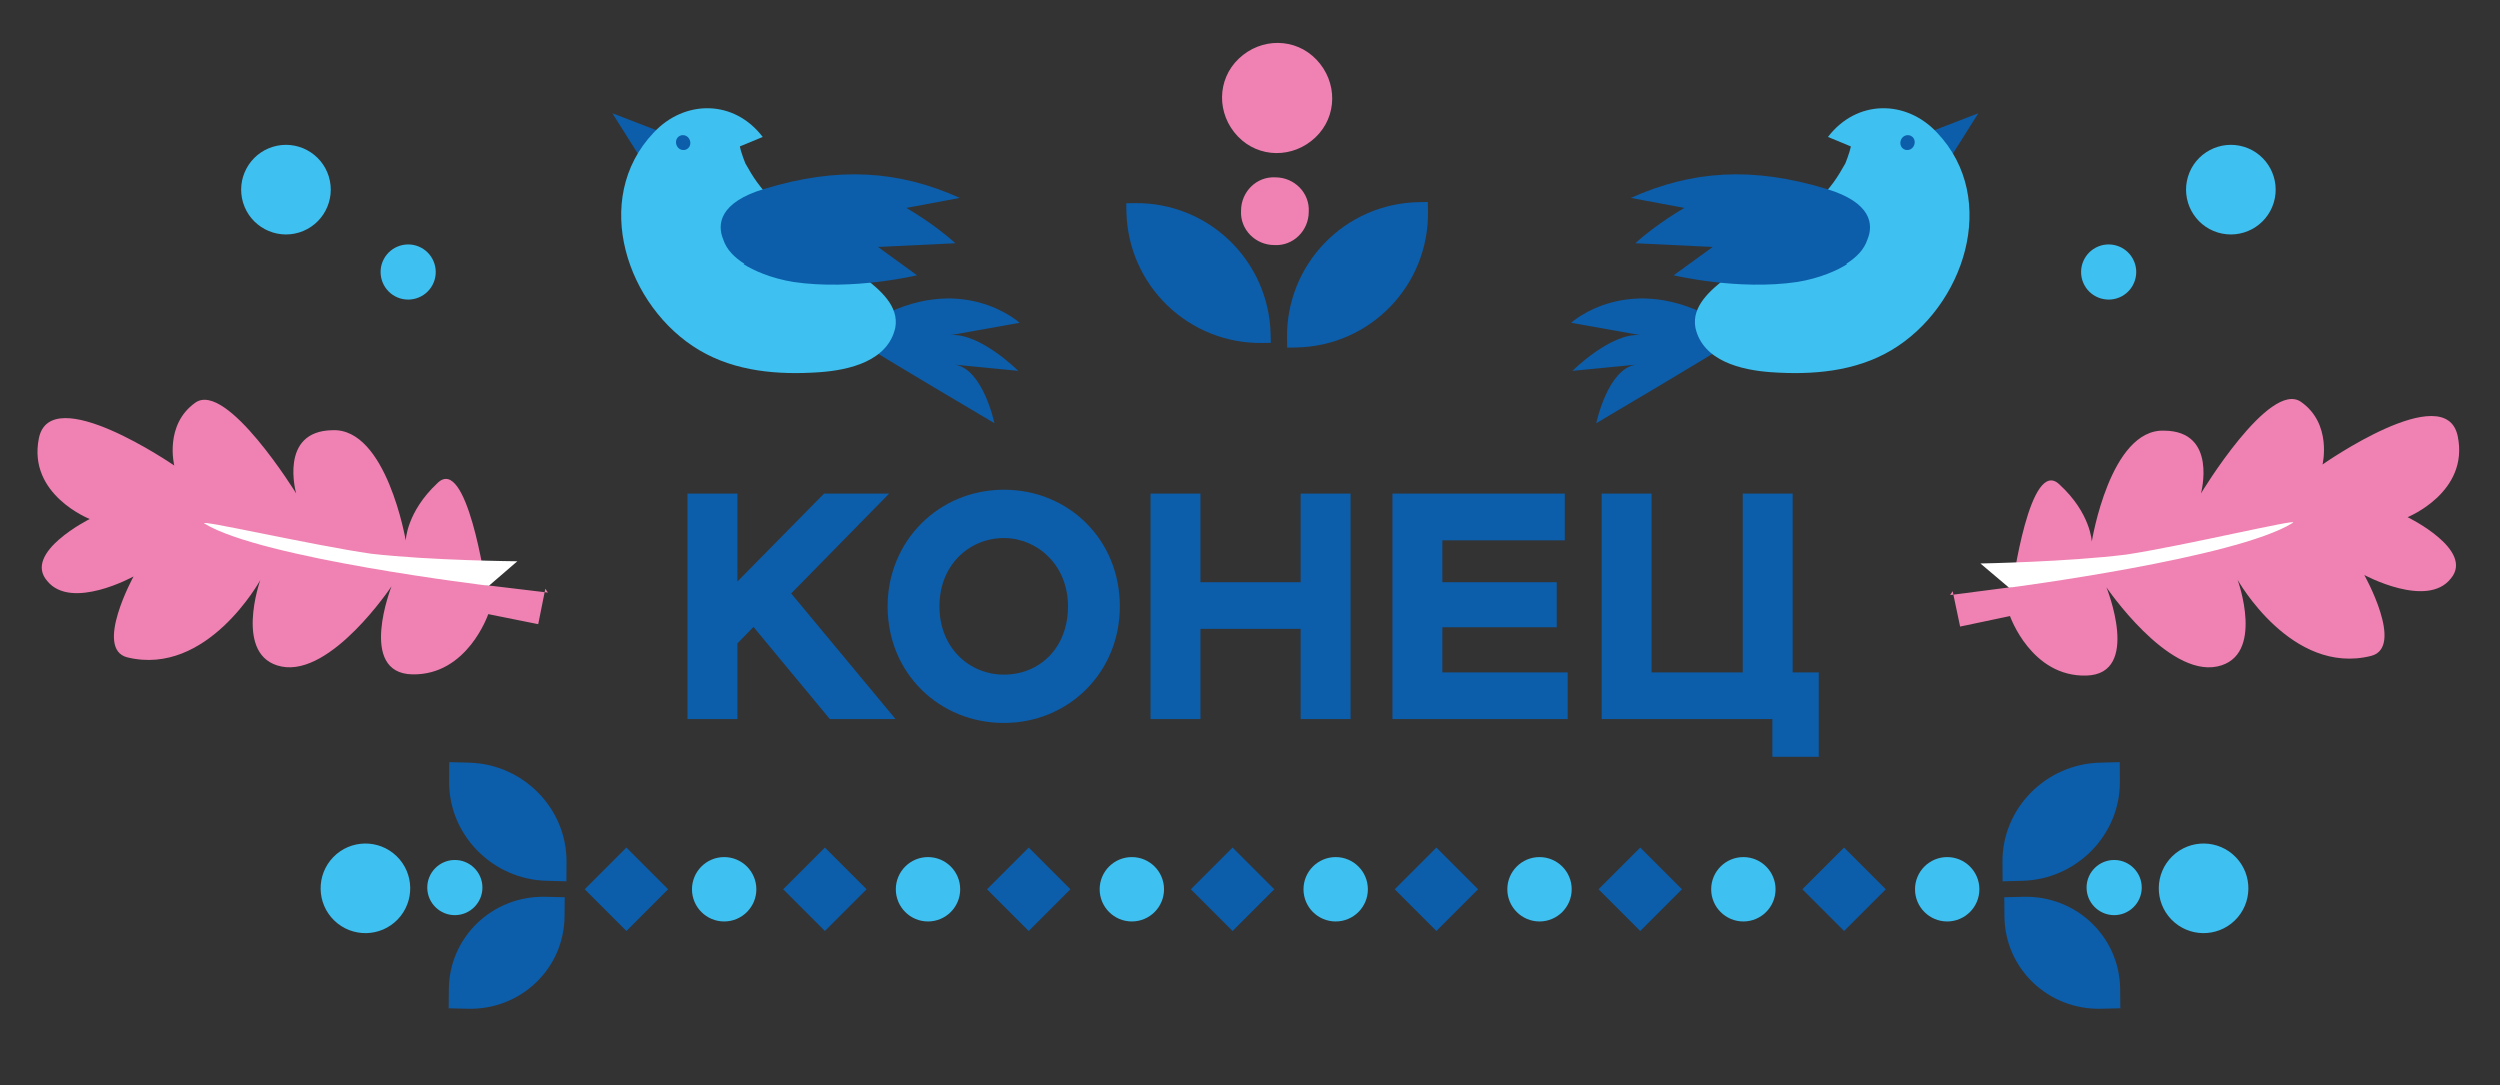 <svg width="357" height="155" viewBox="0 0 357 155" fill="none" xmlns="http://www.w3.org/2000/svg">
<rect x="0" y="0" width="357" height="155" fill="#333333" stroke="none"/>
<path d="M176.747 19.462C173.736 16.292 173.736 11.379 176.906 8.367C180.076 5.356 184.989 5.356 188.001 8.526C191.013 11.696 191.013 16.609 187.843 19.621C184.673 22.632 179.759 22.632 176.747 19.462Z" fill="#EF82B2"/>
<path d="M181.977 34.995C179.282 34.995 177.063 32.776 177.222 30.082C177.222 27.387 179.441 25.168 182.135 25.327C184.83 25.327 187.049 27.546 186.89 30.24C186.89 32.935 184.671 35.154 181.977 34.995Z" fill="#EF82B2"/>
<path d="M202.627 28.865L203.895 28.843L203.917 30.11C204.102 40.728 195.694 49.435 185.076 49.62L183.808 49.643L183.786 48.375C183.601 37.757 192.009 29.05 202.627 28.865Z" fill="#0C5DAA"/>
<path d="M181.468 48.958L180.359 48.977C169.741 49.163 161.034 40.755 160.848 30.137L160.829 29.027L161.938 29.008C172.556 28.823 181.263 37.231 181.449 47.849L181.471 49.117L181.468 48.958Z" fill="#0C5DAA"/>
<path d="M98.171 102.685V70.485H105.301V83.043L117.675 70.485H126.967L112.983 84.745L127.887 102.685H118.503L107.601 89.529L105.301 91.875V102.685H98.171ZM126.749 86.585C126.749 77.293 134.017 69.933 143.355 69.933C152.555 69.933 159.915 77.017 159.915 86.585C159.915 96.061 152.555 103.237 143.355 103.237C134.155 103.237 126.749 96.153 126.749 86.585ZM134.155 86.585C134.155 92.565 138.479 96.337 143.355 96.337C148.415 96.337 152.509 92.565 152.509 86.585C152.509 80.605 148.047 76.833 143.355 76.833C138.479 76.833 134.155 80.605 134.155 86.585ZM185.732 102.685V89.805H171.426V102.685H164.296V70.485H171.426V83.135H185.732V70.485H192.862V102.685H185.732ZM198.841 102.685V70.485H223.451V77.155H205.971V83.135H222.301V89.575H205.971V96.015H223.865V102.685H198.841ZM228.714 102.685V70.485H235.844V96.015H248.862V70.485H255.992V96.015H259.718V108.067H253.094V102.685H228.714Z" fill="#0C5DAA"/>
<path d="M316.697 33.202C320.084 34.233 323.655 32.324 324.687 28.953C325.718 25.566 323.809 21.994 320.438 20.962C317.051 19.931 313.479 21.84 312.447 25.212C311.416 28.599 313.325 32.17 316.697 33.202Z" fill="#3EC0F0"/>
<path d="M297.639 40.693C298.658 42.611 301.048 43.341 302.966 42.322C304.883 41.302 305.614 38.913 304.594 36.995C303.574 35.077 301.185 34.347 299.267 35.366C297.35 36.386 296.619 38.776 297.639 40.693Z" fill="#3EC0F0"/>
<path d="M42.706 33.202C39.319 34.233 35.747 32.324 34.715 28.953C33.684 25.566 35.593 21.994 38.965 20.962C42.352 19.931 45.923 21.84 46.955 25.212C47.986 28.599 46.077 32.17 42.706 33.202Z" fill="#3EC0F0"/>
<path d="M61.764 40.693C60.744 42.611 58.354 43.341 56.437 42.321C54.519 41.302 53.788 38.912 54.808 36.995C55.828 35.077 58.217 34.346 60.135 35.366C62.053 36.386 62.783 38.775 61.764 40.693Z" fill="#3EC0F0"/>
<path d="M246.013 49.575C245.911 49.821 227.948 60.432 227.948 60.432C227.948 60.432 229.551 52.722 233.572 52.076L224.544 52.959C224.544 52.959 229.96 47.55 234.167 47.847L224.354 46.095C224.354 46.095 232.719 38.442 245.388 45.851" fill="#0C5DAA"/>
<path d="M282.504 16.173L277.024 24.876L275.461 18.888L282.504 16.173Z" fill="#0C5DAA"/>
<path d="M249.48 37.007C252.081 34.908 254.878 33.034 257.407 30.76C258.984 29.392 260.489 27.849 261.798 26.081C262.453 25.198 262.984 24.262 263.516 23.328C263.873 22.465 264.464 20.688 264.238 20.884L261.034 19.557C265.136 14.181 272.196 14.216 276.598 18.926C285.65 28.447 280.412 43.892 270.084 50.011C264.919 53.071 258.795 53.567 252.904 53.15C248.696 52.852 243.162 51.572 242.105 46.803C241.523 43.675 244.349 41.38 246.5 39.672C247.452 38.767 248.477 38.036 249.552 37.181L249.48 37.007Z" fill="#3EC0F0"/>
<path d="M272.111 21.399C270.828 21.012 271.346 19.061 272.681 19.325C273.964 19.712 273.446 21.663 272.111 21.399Z" fill="#0C5DAA"/>
<path d="M263.643 37.672C265.016 36.796 266.193 35.696 266.682 34.166C267.55 32.07 267.265 28.921 260.848 26.986C250.209 23.738 241.581 24.353 232.889 28.262L240.527 29.691C240.527 29.691 236.561 31.948 233.53 34.736L244.572 35.264L239 39.309C239 39.309 248.189 41.525 256.651 40.264C259.903 39.733 262.393 38.598 263.766 37.723L263.643 37.672Z" fill="#0C5DAA"/>
<path d="M123.938 49.575C124.041 49.821 142.003 60.432 142.003 60.432C142.003 60.432 140.4 52.722 136.379 52.076L145.407 52.959C145.407 52.959 139.992 47.55 135.784 47.847L145.597 46.095C145.597 46.095 137.232 38.442 124.563 45.851" fill="#0C5DAA"/>
<path d="M87.447 16.173L92.927 24.876L94.49 18.888L87.447 16.173Z" fill="#0C5DAA"/>
<path d="M120.471 37.007C117.87 34.908 115.073 33.034 112.544 30.76C110.967 29.392 109.462 27.849 108.153 26.081C107.498 25.198 106.967 24.262 106.436 23.328C106.079 22.465 105.488 20.688 105.713 20.884L108.917 19.557C104.815 14.181 97.756 14.216 93.353 18.926C84.301 28.447 89.539 43.892 99.868 50.011C105.032 53.071 111.157 53.567 117.047 53.15C121.255 52.852 126.789 51.572 127.847 46.803C128.429 43.675 125.602 41.38 123.451 39.672C122.499 38.767 121.475 38.036 120.399 37.181L120.471 37.007Z" fill="#3EC0F0"/>
<path d="M97.84 21.399C99.124 21.012 98.605 19.061 97.27 19.325C95.987 19.712 96.505 21.663 97.84 21.399Z" fill="#0C5DAA"/>
<path d="M106.308 37.672C104.935 36.796 103.758 35.696 103.269 34.166C102.401 32.07 102.686 28.921 109.104 26.986C119.742 23.738 128.37 24.353 137.062 28.262L129.424 29.691C129.424 29.691 133.39 31.948 136.421 34.736L125.379 35.264L130.951 39.309C130.951 39.309 121.762 41.525 113.3 40.264C110.049 39.733 107.558 38.598 106.185 37.723L106.308 37.672Z" fill="#0C5DAA"/>
<path d="M78.242 84.62L69.356 83.554C69.356 83.554 66.654 64.81 62.46 68.997C58.036 73.138 57.941 77.19 57.941 77.19C57.941 77.19 55.191 61.071 47.454 61.433C39.764 61.565 42.29 70.454 42.29 70.454C42.29 70.454 32.356 54.33 27.887 57.503C23.418 60.677 24.887 66.48 24.887 66.48C24.887 66.48 7.214 54.309 5.549 62.596C3.931 70.653 12.816 74.114 12.816 74.114C12.816 74.114 3.234 78.895 6.73 82.95C10.181 87.235 19.072 82.316 19.072 82.316C19.072 82.316 13.399 92.672 18.188 93.873C29.605 96.645 37.168 82.837 37.168 82.837C37.168 82.837 33.291 93.793 40.198 95.18C47.334 96.613 55.909 83.727 55.909 83.727C55.909 83.727 51.018 96.156 58.892 96.3C66.766 96.445 69.721 87.698 69.721 87.698L76.857 89.132C76.903 88.901 77.874 84.067 77.874 84.067L78.242 84.62Z" fill="#EF82B2"/>
<path d="M69.817 83.647C69.817 83.647 37.31 79.752 29.21 74.772C27.921 74.035 44.864 77.916 53.013 79.074C61.44 80.048 73.873 80.15 73.873 80.15" fill="white"/>
<path d="M278.477 84.975L287.353 83.825C287.353 83.825 289.876 65.056 294.11 69.203C298.573 73.302 298.707 77.353 298.707 77.353C298.707 77.353 301.303 61.208 309.043 61.497C316.734 61.556 314.293 70.469 314.293 70.469C314.293 70.469 324.073 54.25 328.572 57.381C333.071 60.512 331.657 66.329 331.657 66.329C331.657 66.329 349.214 53.991 350.957 62.262C352.651 70.303 343.8 73.848 343.8 73.848C343.8 73.848 353.427 78.538 349.969 82.626C346.56 86.944 337.622 82.109 337.622 82.109C337.622 82.109 343.393 92.41 338.616 93.657C327.225 96.537 319.532 82.802 319.532 82.802C319.532 82.802 323.512 93.721 316.62 95.173C309.497 96.674 300.8 83.87 300.8 83.87C300.8 83.87 305.809 96.252 297.936 96.471C290.064 96.691 287.027 87.972 287.027 87.972L279.905 89.473C279.856 89.244 278.839 84.419 278.839 84.419L278.477 84.975Z" fill="#EF82B2"/>
<path d="M286.891 83.922C286.891 83.922 319.36 79.719 327.413 74.662C328.695 73.912 311.79 77.955 303.651 79.19C295.235 80.244 282.803 80.464 282.803 80.464" fill="white"/>
<path d="M310.221 122.255C312.768 119.795 316.818 119.871 319.27 122.404C321.729 124.951 321.654 129 319.121 131.452C316.574 133.912 312.525 133.837 310.072 131.303C307.613 128.756 307.688 124.707 310.221 122.255Z" fill="#3EC0F0"/>
<path d="M297.963 126.679C297.999 124.507 299.795 122.77 301.966 122.806C304.138 122.841 305.876 124.637 305.84 126.808C305.804 128.98 304.008 130.718 301.837 130.682C299.665 130.646 297.928 128.851 297.963 126.679Z" fill="#3EC0F0"/>
<path d="M302.783 143.983L302.759 141.246C302.696 133.789 296.519 127.886 288.979 128.061L286.211 128.125L286.235 130.863C286.298 138.32 292.475 144.222 300.015 144.048L302.783 143.983Z" fill="#0C5DAA"/>
<path d="M302.703 108.832L302.719 111.624C302.761 119.232 296.532 125.576 288.805 125.777L285.969 125.851L285.953 123.058C285.911 115.451 292.126 109.114 299.867 108.906L302.703 108.832Z" fill="#0C5DAA"/>
<path d="M56.632 122.255C54.085 119.795 50.036 119.871 47.584 122.404C45.124 124.951 45.199 129 47.733 131.452C50.28 133.912 54.329 133.837 56.781 131.303C59.241 128.756 59.165 124.707 56.632 122.255Z" fill="#3EC0F0"/>
<path d="M68.89 126.679C68.854 124.507 67.059 122.77 64.887 122.806C62.716 122.841 60.978 124.637 61.014 126.808C61.05 128.98 62.845 130.718 65.017 130.682C67.188 130.646 68.926 128.851 68.89 126.679Z" fill="#3EC0F0"/>
<path d="M64.071 143.983L64.094 141.246C64.157 133.789 70.334 127.886 77.874 128.061L80.642 128.125L80.618 130.863C80.555 138.32 74.379 144.222 66.838 144.048L64.071 143.983Z" fill="#0C5DAA"/>
<path d="M64.15 108.832L64.135 111.624C64.093 119.232 70.322 125.576 78.048 125.777L80.885 125.851L80.9 123.058C80.943 115.451 74.728 109.114 66.987 108.906L64.15 108.832Z" fill="#0C5DAA"/>
<rect x="83.494" y="126.988" width="8.426" height="8.426" transform="rotate(-45 83.494 126.988)" fill="#0C5DAA"/>
<rect x="111.836" y="126.988" width="8.426" height="8.426" transform="rotate(-45 111.836 126.988)" fill="#0C5DAA"/>
<rect x="140.943" y="126.988" width="8.426" height="8.426" transform="rotate(-45 140.943 126.988)" fill="#0C5DAA"/>
<rect x="170.053" y="126.988" width="8.426" height="8.426" transform="rotate(-45 170.053 126.988)" fill="#0C5DAA"/>
<rect x="199.16" y="126.988" width="8.426" height="8.426" transform="rotate(-45 199.16 126.988)" fill="#0C5DAA"/>
<rect x="228.27" y="126.988" width="8.426" height="8.426" transform="rotate(-45 228.27 126.988)" fill="#0C5DAA"/>
<rect x="257.377" y="126.988" width="8.426" height="8.426" transform="rotate(-45 257.377 126.988)" fill="#0C5DAA"/>
<circle cx="103.411" cy="126.988" r="4.596" fill="#3EC0F0"/>
<circle cx="132.518" cy="126.988" r="4.596" fill="#3EC0F0"/>
<circle cx="161.627" cy="126.988" r="4.596" fill="#3EC0F0"/>
<circle cx="190.735" cy="126.988" r="4.596" fill="#3EC0F0"/>
<circle cx="219.842" cy="126.988" r="4.596" fill="#3EC0F0"/>
<circle cx="248.952" cy="126.988" r="4.596" fill="#3EC0F0"/>
<circle cx="278.059" cy="126.988" r="4.596" fill="#3EC0F0"/>
</svg>
